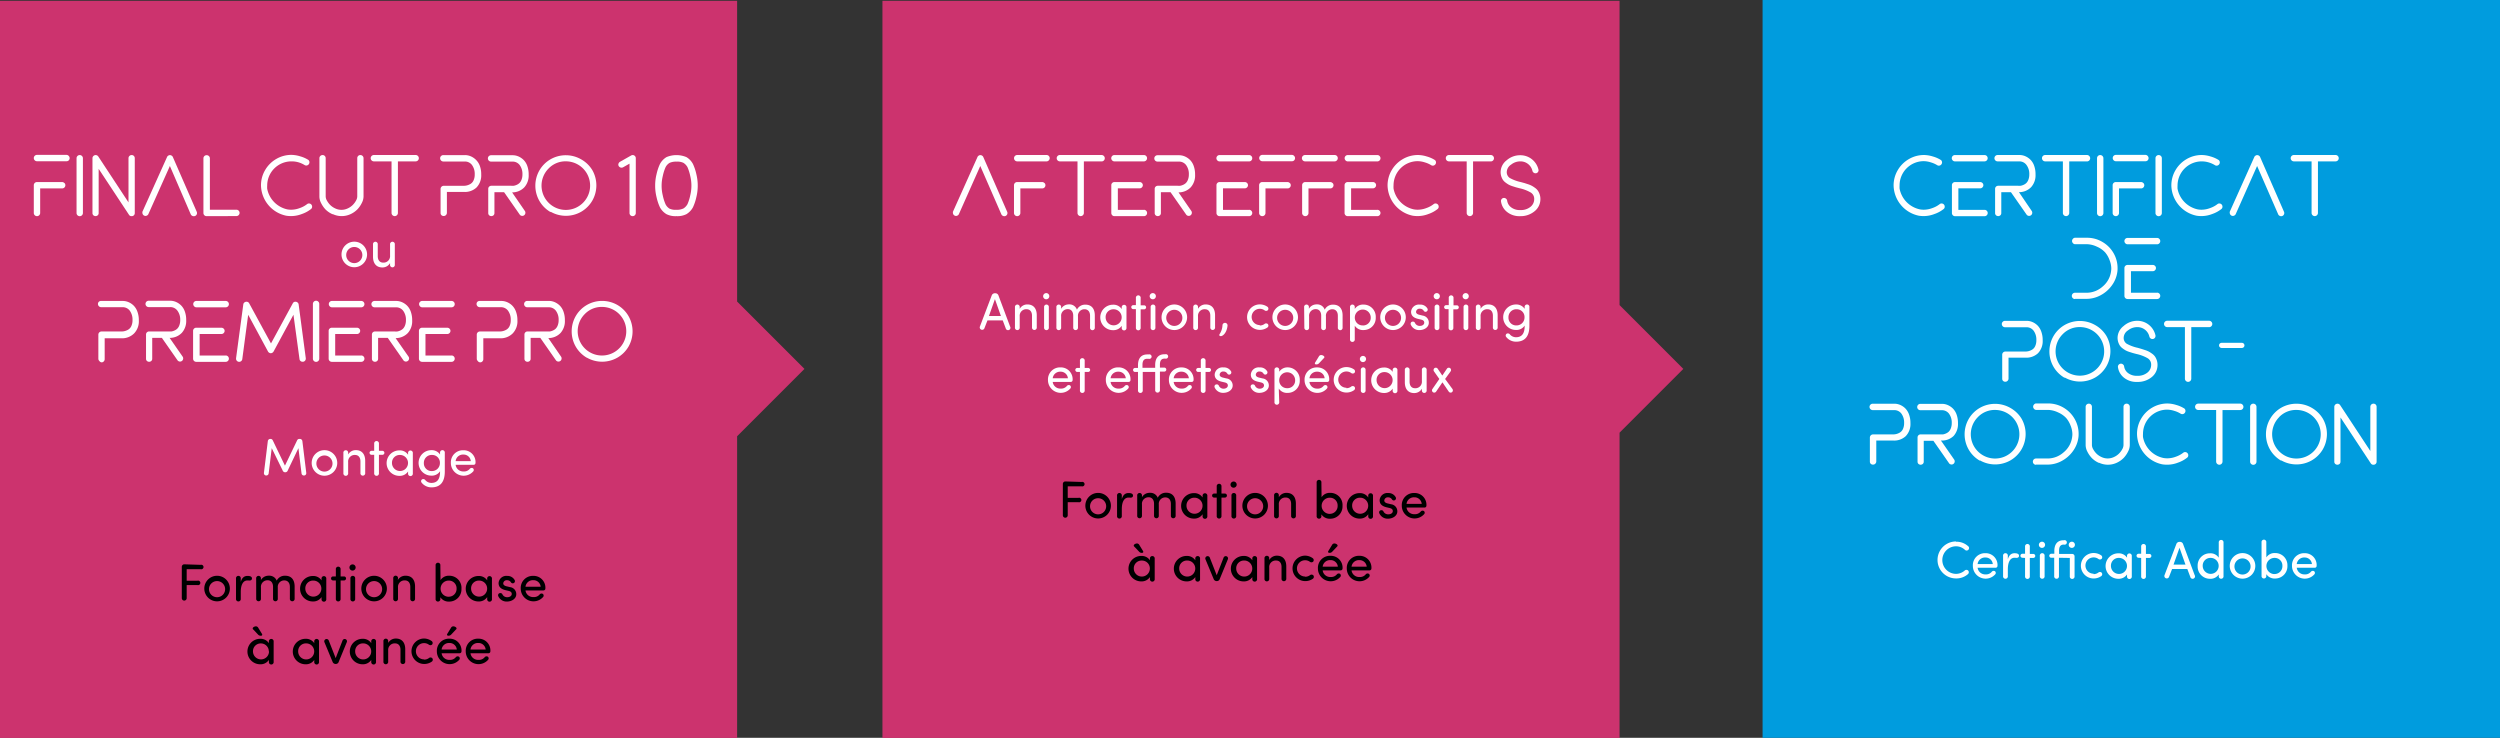 <svg xmlns="http://www.w3.org/2000/svg" width="573.18" height="169.16" viewBox="0 0 573.18 169.16"><rect x="0" y="0" width="573.18" height="169.16" fill="#333333" stroke="none"/><title>certif-filiere-postprod</title><g style="isolation:isolate"><g id="certification_pao" data-name="certification &gt; pao"><polygon points="169 69.14 169 0.19 0 0.19 0 169.19 169 169.19 169 100.02 184.44 84.58 169 69.14" style="fill:#cc336e"/><polygon points="385.94 84.58 371.32 69.95 371.32 0.19 202.32 0.19 202.32 169.19 371.32 169.19 371.32 99.2 385.94 84.58" style="fill:#cc336e"/><rect x="404.11" width="169.16" height="169.16" style="fill:#009cde;mix-blend-mode:multiply"/><path d="M15.77,35.76a.73.73,0,0,1,0,1,.71.71,0,0,1-.51.21H8.48a.73.73,0,1,1,0-1.46h6.78A.71.71,0,0,1,15.77,35.76Zm-1,6.19a.73.73,0,0,1-.52,1.25H9.21v5.63a.73.73,0,1,1-1.46,0V42.47a.72.72,0,0,1,.73-.73h5.79A.71.71,0,0,1,14.78,42Z" style="fill:#fff"/><path d="M17.76,49.35a.71.71,0,0,1-.21-.52V36.28a.73.73,0,1,1,1.46,0V48.83a.73.73,0,0,1-1.25.52Z" style="fill:#fff"/><path d="M29.57,49.24,22.62,38.71V48.85a.68.68,0,0,1-.21.51.76.76,0,0,1-1,0,.68.68,0,0,1-.21-.51V36.28a.73.73,0,0,1,1.33-.41l6.93,10.53V36.28a.72.72,0,0,1,.73-.73.68.68,0,0,1,.51.21.72.72,0,0,1,.2.52V48.85a.69.69,0,0,1-.71.71A.67.67,0,0,1,29.57,49.24Z" style="fill:#fff"/><path d="M44,49.44a.65.65,0,0,1-.27-.31L38.95,38.06,34,49.13a.72.72,0,0,1-.27.27.73.73,0,0,1-.37.11.72.72,0,0,1-.71-.71.64.64,0,0,1,0-.25L38.3,36a.64.64,0,0,1,.27-.31.67.67,0,0,1,.79,0,.64.64,0,0,1,.27.31l5.48,12.56a.75.75,0,0,1,.06.28.71.71,0,0,1-.21.52.69.69,0,0,1-.5.21A.72.72,0,0,1,44,49.44Z" style="fill:#fff"/><path d="M47.37,49.56a.72.72,0,0,1-.73-.73V36.31a.72.72,0,0,1,.73-.73.73.73,0,0,1,.53.21.69.69,0,0,1,.22.52V48.08h6.08a.73.73,0,1,1,0,1.46v0Z" style="fill:#fff"/><path d="M65.64,49.46a7.24,7.24,0,0,1-5.8-6.91A6.85,6.85,0,0,1,60.78,39a7,7,0,0,1,2.55-2.55,6.86,6.86,0,0,1,3.52-.94,7.11,7.11,0,0,1,2,.34,6.94,6.94,0,0,1,1.87.83.73.73,0,0,1,0,1.06.69.69,0,0,1-.5.21.75.75,0,0,1-.34-.08,5.73,5.73,0,0,0-1.5-.67A5.57,5.57,0,0,0,66.81,37a5.55,5.55,0,0,0-5.55,5.55,5.81,5.81,0,0,0,0,.73A6,6,0,0,0,65.85,48a4.78,4.78,0,0,0,1,.08,5.55,5.55,0,0,0,1.86-.37,5.8,5.8,0,0,0,1.67-.89.67.67,0,0,1,.45-.17.72.72,0,0,1,.73.73.66.66,0,0,1-.27.56,7.07,7.07,0,0,1-2.09,1.13,6.86,6.86,0,0,1-2.33.47A7.23,7.23,0,0,1,65.64,49.46Z" style="fill:#fff"/><path d="M76.23,49.11A5.19,5.19,0,0,1,74.61,48a6,6,0,0,1-1-1.46,3.31,3.31,0,0,1-.38-1.46V36.28a.72.72,0,0,1,.73-.73.68.68,0,0,1,.51.21.72.72,0,0,1,.2.52v8.78a2,2,0,0,0,.28.92,4.58,4.58,0,0,0,.74,1,4,4,0,0,0,1.16.8,3.3,3.3,0,0,0,1.44.33,3.36,3.36,0,0,0,1.44-.33,3.92,3.92,0,0,0,1.16-.8,4.52,4.52,0,0,0,.74-1,2,2,0,0,0,.28-.92V36.28a.72.72,0,0,1,.2-.52.68.68,0,0,1,.51-.21.72.72,0,0,1,.73.73v8.78a3.31,3.31,0,0,1-.39,1.46,5.89,5.89,0,0,1-1,1.46,5.29,5.29,0,0,1-1.62,1.13,4.8,4.8,0,0,1-4,0Z" style="fill:#fff"/><path d="M95.82,35.76A.73.73,0,0,1,95.3,37H91.23V48.82a.73.73,0,1,1-1.46,0V37H85.72a.73.73,0,1,1,0-1.46H95.3A.71.71,0,0,1,95.82,35.76Z" style="fill:#fff"/><path d="M101.23,49.35a.68.68,0,0,1-.22-.5V43.33a.72.72,0,0,1,.73-.73h4.54a3,3,0,0,0,1.55-.41,1.79,1.79,0,0,0,.73-.81,3.12,3.12,0,0,0,.28-1.39,3.45,3.45,0,0,0-.62-2.15,2,2,0,0,0-1.64-.81h-4.93a.74.74,0,0,1-.74-.74.69.69,0,0,1,.22-.52.73.73,0,0,1,.53-.21h4.93a3.37,3.37,0,0,1,1.33.27,3.8,3.8,0,0,1,1.18.79A3.76,3.76,0,0,1,110,38a5.58,5.58,0,0,1,.33,2,4,4,0,0,1-1.09,3A3.91,3.91,0,0,1,106.28,44h-3.82v4.79a.71.71,0,0,1-.21.51.67.67,0,0,1-.5.22A.71.71,0,0,1,101.23,49.35Z" style="fill:#fff"/><path d="M120.38,48.43a.75.75,0,0,1,.08.34.72.72,0,0,1-.73.73.74.74,0,0,1-.53-.24l-3.63-5.2h-2.21v4.79a.68.68,0,0,1-.21.51.76.76,0,0,1-1,0,.68.68,0,0,1-.21-.51V43.3a.68.68,0,0,1,.21-.51.72.72,0,0,1,.52-.2h4.54a4.11,4.11,0,0,0,.58,0,2.62,2.62,0,0,0,.67-.21,2.21,2.21,0,0,0,.65-.43,2.15,2.15,0,0,0,.47-.77,3.23,3.23,0,0,0,.2-1.18,3.42,3.42,0,0,0-.62-2.14,2,2,0,0,0-1.64-.81h-4.93a.73.73,0,1,1,0-1.46h4.93a3.37,3.37,0,0,1,1.33.27,3.91,3.91,0,0,1,1.18.79,3.65,3.65,0,0,1,.86,1.39,5.67,5.67,0,0,1,.32,2,4.06,4.06,0,0,1-1,2.91,3.84,3.84,0,0,1-2.8,1.16Z" style="fill:#fff"/><path d="M126.22,48.62a7,7,0,0,1-2.55-2.55,7.05,7.05,0,0,1,0-7,7,7,0,0,1,2.55-2.55,7.05,7.05,0,0,1,7,0A7,7,0,0,1,135.8,39a7.05,7.05,0,0,1,0,7,7,7,0,0,1-2.55,2.55,7.05,7.05,0,0,1-7,0Zm-.43-10a5.57,5.57,0,1,0,4-1.63A5.36,5.36,0,0,0,125.79,38.62Z" style="fill:#fff"/><path d="M144.54,49.35a.71.71,0,0,1-.21-.52V37.52l-1.5.85a.74.74,0,0,1-.34.07.71.71,0,0,1-.51-.21.68.68,0,0,1-.22-.5.7.7,0,0,1,.11-.35.72.72,0,0,1,.25-.27l2.58-1.46a.71.71,0,0,1,.36-.1.69.69,0,0,1,.5.21.71.71,0,0,1,.21.52V48.85a.72.72,0,0,1-.71.71A.71.71,0,0,1,144.54,49.35Z" style="fill:#fff"/><path d="M155,49.56a4.54,4.54,0,0,1-2.2-.46,4.1,4.1,0,0,1-1.5-1.58,11.14,11.14,0,0,1-.77-2.31,10.86,10.86,0,0,1-.32-2.41v-.46a10.86,10.86,0,0,1,.32-2.41,11.13,11.13,0,0,1,.77-2.31,4.05,4.05,0,0,1,1.51-1.6,5.9,5.9,0,0,1,4.56,0,4,4,0,0,1,1.51,1.59,11.12,11.12,0,0,1,.77,2.31,10.9,10.9,0,0,1,.32,2.42v.45a10.9,10.9,0,0,1-.32,2.42,11.14,11.14,0,0,1-.77,2.31,4.11,4.11,0,0,1-1.5,1.58,4.58,4.58,0,0,1-2.21.46Zm1.67-1.75a2.76,2.76,0,0,0,.95-1,10.27,10.27,0,0,0,.63-2,9.48,9.48,0,0,0,.27-2.06v-.36a9.48,9.48,0,0,0-.27-2.06,10.28,10.28,0,0,0-.63-2,2.71,2.71,0,0,0-.94-1,3.25,3.25,0,0,0-1.58-.27,3.54,3.54,0,0,0-1.6.29,2.5,2.5,0,0,0-.91,1,10.35,10.35,0,0,0-.63,2,9.48,9.48,0,0,0-.27,2.06v.36a9.48,9.48,0,0,0,.27,2.06,10.34,10.34,0,0,0,.63,2,2.55,2.55,0,0,0,.9,1,3.24,3.24,0,0,0,1.59.27A3.39,3.39,0,0,0,156.65,47.81Z" style="fill:#fff"/><path d="M78.3,58.34a2.93,2.93,0,0,1,5.86,0,2.93,2.93,0,1,1-5.86,0Zm4.77,0a1.85,1.85,0,0,0-3.69,0,1.85,1.85,0,1,0,3.69,0Z" style="fill:#fff"/><path d="M89.43,60.32a2,2,0,0,1-1.75,1c-1.39,0-2.16-.91-2.16-2.48V56.05a.55.55,0,1,1,1.09,0v2.67c0,.94.47,1.49,1.24,1.49a1.49,1.49,0,0,0,1.58-1.63V56.05a.55.55,0,1,1,1.09,0v4.62a.55.55,0,1,1-1.09,0Z" style="fill:#fff"/><path d="M22.77,82.75a.68.68,0,0,1-.22-.5V76.73a.72.72,0,0,1,.73-.73h4.54a3,3,0,0,0,1.55-.41,1.79,1.79,0,0,0,.73-.81,3.12,3.12,0,0,0,.28-1.39,3.45,3.45,0,0,0-.62-2.15,2,2,0,0,0-1.64-.81H23.2a.74.74,0,0,1-.74-.74.69.69,0,0,1,.22-.52A.73.73,0,0,1,23.2,69h4.93a3.37,3.37,0,0,1,1.33.27,3.8,3.8,0,0,1,1.18.79,3.76,3.76,0,0,1,.86,1.39,5.58,5.58,0,0,1,.33,2,4,4,0,0,1-1.09,3,3.91,3.91,0,0,1-2.91,1.11H24v4.79a.71.71,0,0,1-.21.51.67.67,0,0,1-.5.22A.71.71,0,0,1,22.77,82.75Z" style="fill:#fff"/><path d="M41.92,81.83a.75.75,0,0,1,.08.34.72.72,0,0,1-.73.73.74.74,0,0,1-.53-.24l-3.63-5.2H34.9v4.79a.68.68,0,0,1-.21.51.76.76,0,0,1-1,0,.68.68,0,0,1-.21-.51V76.7a.68.68,0,0,1,.21-.51.72.72,0,0,1,.52-.2h4.54a4.11,4.11,0,0,0,.58,0,2.62,2.62,0,0,0,.67-.21,2.21,2.21,0,0,0,.65-.43,2.15,2.15,0,0,0,.47-.77,3.23,3.23,0,0,0,.2-1.18,3.42,3.42,0,0,0-.62-2.14A2,2,0,0,0,39,70.41H34.09a.73.73,0,1,1,0-1.46H39a3.37,3.37,0,0,1,1.33.27,3.91,3.91,0,0,1,1.18.79,3.65,3.65,0,0,1,.86,1.39,5.67,5.67,0,0,1,.32,2,4.06,4.06,0,0,1-1,2.91,3.84,3.84,0,0,1-2.8,1.16Z" style="fill:#fff"/><path d="M44.48,70.19A.72.72,0,0,1,45,69h6.75a.71.71,0,0,1,.51.21.73.73,0,0,1-.51,1.25H45A.69.69,0,0,1,44.48,70.19Zm7.27,11.31a.73.73,0,0,1,.51,1.25.71.71,0,0,1-.51.21H45a.72.72,0,0,1-.73-.73V75.85a.69.69,0,0,1,.21-.5.7.7,0,0,1,.52-.21h5.77a.71.71,0,0,1,.51.21.68.68,0,0,1,.22.5.7.7,0,0,1-.22.52.71.71,0,0,1-.51.21h-5v4.94h6Z" style="fill:#fff"/><path d="M68.9,82.77a.67.67,0,0,1-.23-.43L67.28,72.16,62.72,80.6a.72.72,0,0,1-.27.27.65.65,0,0,1-.73,0,.72.72,0,0,1-.27-.27l-4.55-8.43L55.55,82.33a.67.67,0,0,1-.24.45.71.71,0,0,1-.48.18.72.72,0,0,1-.71-.71v-.1L55.78,69.8a.64.64,0,0,1,.24-.44.72.72,0,0,1,.48-.18.67.67,0,0,1,.63.36l5,9.2,5-9.2a.65.65,0,0,1,.62-.36.71.71,0,0,1,.48.18.66.66,0,0,1,.24.43l1.64,12.35v.1a.71.71,0,0,1-.63.7h-.08A.73.73,0,0,1,68.9,82.77Z" style="fill:#fff"/><path d="M71.95,82.75a.71.71,0,0,1-.21-.52V69.68a.73.73,0,1,1,1.46,0V82.23a.73.73,0,0,1-1.25.52Z" style="fill:#fff"/><path d="M75.56,70.19A.72.72,0,0,1,76.08,69h6.75a.71.71,0,0,1,.51.21.73.73,0,0,1-.51,1.25H76.08A.69.69,0,0,1,75.56,70.19Zm7.27,11.31a.73.73,0,0,1,.51,1.25.71.71,0,0,1-.51.21H76.08a.72.72,0,0,1-.73-.73V75.85a.69.69,0,0,1,.21-.5.7.7,0,0,1,.52-.21h5.77a.71.71,0,0,1,.51.21.68.68,0,0,1,.22.5.7.7,0,0,1-.22.52.71.71,0,0,1-.51.21h-5v4.94h6Z" style="fill:#fff"/><path d="M93.71,81.83a.75.75,0,0,1,.08.34.72.72,0,0,1-.73.73.74.74,0,0,1-.53-.24l-3.63-5.2H86.69v4.79a.68.68,0,0,1-.21.51.76.76,0,0,1-1,0,.68.68,0,0,1-.21-.51V76.7a.68.68,0,0,1,.21-.51A.72.72,0,0,1,86,76H90.5a4.11,4.11,0,0,0,.58,0,2.62,2.62,0,0,0,.67-.21,2.21,2.21,0,0,0,.65-.43,2.15,2.15,0,0,0,.47-.77,3.23,3.23,0,0,0,.2-1.18,3.42,3.42,0,0,0-.62-2.14,2,2,0,0,0-1.64-.81H85.88a.73.73,0,1,1,0-1.46h4.93a3.37,3.37,0,0,1,1.33.27,3.91,3.91,0,0,1,1.18.79,3.65,3.65,0,0,1,.86,1.39,5.67,5.67,0,0,1,.32,2,4.06,4.06,0,0,1-1,2.91,3.84,3.84,0,0,1-2.8,1.16Z" style="fill:#fff"/><path d="M96.26,70.19A.72.72,0,0,1,96.78,69h6.75a.71.71,0,0,1,.51.21.73.73,0,0,1-.51,1.25H96.78A.69.69,0,0,1,96.26,70.19Zm7.27,11.31a.73.73,0,0,1,.51,1.25.71.71,0,0,1-.51.21H96.78a.72.72,0,0,1-.73-.73V75.85a.69.69,0,0,1,.21-.5.7.7,0,0,1,.52-.21h5.77a.71.71,0,0,1,.51.21.68.68,0,0,1,.22.5.7.7,0,0,1-.22.52.71.71,0,0,1-.51.21h-5v4.94h6Z" style="fill:#fff"/><path d="M109.53,82.75a.68.68,0,0,1-.22-.5V76.73A.72.72,0,0,1,110,76h4.54a3,3,0,0,0,1.55-.41,1.79,1.79,0,0,0,.73-.81,3.12,3.12,0,0,0,.28-1.39,3.45,3.45,0,0,0-.62-2.15,2,2,0,0,0-1.64-.81H110a.74.74,0,0,1-.74-.74.69.69,0,0,1,.22-.52A.73.73,0,0,1,110,69h4.93a3.37,3.37,0,0,1,1.33.27,3.8,3.8,0,0,1,1.18.79,3.76,3.76,0,0,1,.86,1.39,5.58,5.58,0,0,1,.33,2,4,4,0,0,1-1.09,3,3.91,3.91,0,0,1-2.91,1.11h-3.82v4.79a.71.71,0,0,1-.21.51.67.67,0,0,1-.5.22A.71.71,0,0,1,109.53,82.75Z" style="fill:#fff"/><path d="M128.68,81.83a.75.75,0,0,1,.08.34.72.72,0,0,1-.73.73.74.74,0,0,1-.53-.24l-3.63-5.2h-2.21v4.79a.68.68,0,0,1-.21.51.76.76,0,0,1-1,0,.68.68,0,0,1-.21-.51V76.7a.68.68,0,0,1,.21-.51.72.72,0,0,1,.52-.2h4.54a4.11,4.11,0,0,0,.58,0,2.62,2.62,0,0,0,.67-.21,2.21,2.21,0,0,0,.65-.43,2.15,2.15,0,0,0,.47-.77,3.23,3.23,0,0,0,.2-1.18,3.42,3.42,0,0,0-.62-2.14,2,2,0,0,0-1.64-.81h-4.93a.73.73,0,1,1,0-1.46h4.93a3.37,3.37,0,0,1,1.33.27,3.91,3.91,0,0,1,1.18.79,3.65,3.65,0,0,1,.86,1.39,5.67,5.67,0,0,1,.32,2,4.06,4.06,0,0,1-1,2.91,3.84,3.84,0,0,1-2.8,1.16Z" style="fill:#fff"/><path d="M134.51,82A7,7,0,0,1,132,79.47a7.05,7.05,0,0,1,0-7,7,7,0,0,1,2.55-2.55,7.05,7.05,0,0,1,7,0,7,7,0,0,1,2.55,2.55,7.05,7.05,0,0,1,0,7A7,7,0,0,1,141.55,82a7.05,7.05,0,0,1-7,0Zm-.43-10a5.57,5.57,0,1,0,4-1.63A5.36,5.36,0,0,0,134.08,72Z" style="fill:#fff"/><path d="M66,107.81a.63.63,0,0,1-1.22,0l-2.48-5.06-.7,5.77a.55.55,0,0,1-.55.5.52.52,0,0,1-.54-.52v-.07l.89-7.26a.58.58,0,0,1,.54-.54H62a.56.56,0,0,1,.52.29l2.81,5.84,2.81-5.84a.56.56,0,0,1,.53-.29h.12a.58.58,0,0,1,.54.54l.89,7.26v.07a.52.52,0,0,1-.54.52.54.54,0,0,1-.55-.5l-.71-5.77Z" style="fill:#fff"/><path d="M71.46,106.14a2.93,2.93,0,0,1,5.86,0,2.93,2.93,0,1,1-5.86,0Zm4.77,0a1.85,1.85,0,0,0-3.69,0,1.85,1.85,0,1,0,3.69,0Z" style="fill:#fff"/><path d="M79.82,104.2a2,2,0,0,1,1.75-1c1.39,0,2.16.91,2.16,2.48v2.75a.55.55,0,1,1-1.09,0V105.8c0-.94-.47-1.49-1.24-1.49a1.49,1.49,0,0,0-1.58,1.63v2.53a.55.55,0,1,1-1.09,0v-4.62a.55.55,0,1,1,1.09,0Z" style="fill:#fff"/><path d="M85.19,104.28a.46.46,0,1,1,0-.92h.6v-1.62a.55.55,0,1,1,1.09,0v1.62h.79a.46.46,0,1,1,0,.92h-.79v4.19a.55.55,0,1,1-1.09,0v-4.19Z" style="fill:#fff"/><path d="M93.56,108.1a2.28,2.28,0,0,1-2,1,2.92,2.92,0,0,1,0-5.84,2.26,2.26,0,0,1,2,1v-.35a.55.55,0,1,1,1.09,0v4.62a.55.55,0,1,1-1.09,0Zm-1.87-3.79a1.77,1.77,0,0,0-1.82,1.83,1.84,1.84,0,1,0,1.82-1.83Z" style="fill:#fff"/><path d="M98.89,110.72c1.21,0,2-.68,2-2.54a.47.47,0,0,0,0-.13,2.23,2.23,0,0,1-2,1,2.92,2.92,0,0,1,0-5.84,2.27,2.27,0,0,1,2,1v-.38a.55.55,0,1,1,1.09,0v4.26c0,2.64-1.22,3.65-3.07,3.65a2.85,2.85,0,0,1-2.29-1.14.51.51,0,0,1,.18-.71.6.6,0,0,1,.74.22A1.86,1.86,0,0,0,98.89,110.72Zm.11-6.42a1.8,1.8,0,0,0-1.82,1.86A1.76,1.76,0,0,0,99,108a1.82,1.82,0,0,0,1.86-1.85A1.77,1.77,0,0,0,99,104.31Z" style="fill:#fff"/><path d="M108.59,106.57h-4.13a1.74,1.74,0,0,0,1.81,1.52,1.68,1.68,0,0,0,1.43-.59.56.56,0,0,1,.73-.14.49.49,0,0,1,.1.68,2.93,2.93,0,0,1-5.16-1.91,2.77,2.77,0,0,1,2.87-2.9,2.71,2.71,0,0,1,2.78,2.9A.43.43,0,0,1,108.59,106.57Zm-.65-.85a1.65,1.65,0,0,0-1.7-1.5,1.7,1.7,0,0,0-1.78,1.5Z" style="fill:#fff"/><path d="M46,129.5a.52.52,0,1,1,0,1H42.8v2.64h2.47a.52.52,0,1,1,0,1H42.8v3a.56.56,0,1,1-1.12,0v-7.18a.58.58,0,0,1,.56-.58Z"/><path d="M46.84,134.94a2.93,2.93,0,0,1,5.86,0,2.93,2.93,0,1,1-5.86,0Zm4.77,0a1.85,1.85,0,0,0-3.69,0,1.85,1.85,0,1,0,3.69,0Z"/><path d="M56.74,133.08c-1.08,0-1.54,1.15-1.54,2.64v1.55a.55.55,0,1,1-1.09,0v-4.62a.55.55,0,1,1,1.09,0v.77c.29-1,.83-1.38,1.56-1.38.41,0,1.08.08,1,.67-.06.35-.37.42-.75.38Z"/><path d="M58.73,132.65a.55.55,0,1,1,1.09,0V133a2,2,0,0,1,1.55-1,2.55,2.55,0,0,1,.61,0,1.81,1.81,0,0,1,1.46,1.12A2.07,2.07,0,0,1,65.39,132c1.4,0,2.16.91,2.16,2.48v2.75a.55.55,0,1,1-1.09,0v-2.67c0-.92-.48-1.49-1.28-1.49a1.48,1.48,0,0,0-1.49,1.63v2.53a.55.55,0,1,1-1.09,0v-2.69c0-.92-.48-1.5-1.21-1.5a1.5,1.5,0,0,0-1.56,1.66v2.53a.55.55,0,1,1-1.09,0Z"/><path d="M73.72,136.9a2.28,2.28,0,0,1-2,1,2.92,2.92,0,0,1,0-5.84,2.26,2.26,0,0,1,2,1v-.35a.55.55,0,1,1,1.09,0v4.62a.55.55,0,1,1-1.09,0Zm-1.87-3.79A1.77,1.77,0,0,0,70,134.94a1.84,1.84,0,1,0,1.82-1.83Z"/><path d="M76.36,133.08a.46.46,0,1,1,0-.92H77v-1.62a.55.55,0,1,1,1.09,0v1.62h.79a.46.46,0,1,1,0,.92h-.79v4.19a.55.55,0,1,1-1.09,0v-4.19Z"/><path d="M80.88,129.4a.71.71,0,1,1-.76.71A.72.72,0,0,1,80.88,129.4Zm.55,3.25a.55.55,0,1,0-1.09,0v4.62a.55.55,0,1,0,1.09,0Z"/><path d="M82.84,134.94a2.93,2.93,0,0,1,5.86,0,2.93,2.93,0,1,1-5.86,0Zm4.77,0a1.85,1.85,0,0,0-3.69,0,1.85,1.85,0,1,0,3.69,0Z"/><path d="M91.2,133A2,2,0,0,1,93,132c1.39,0,2.16.91,2.16,2.48v2.75a.55.55,0,1,1-1.09,0v-2.67c0-.94-.47-1.49-1.24-1.49a1.49,1.49,0,0,0-1.58,1.63v2.53a.55.55,0,1,1-1.09,0v-4.62a.55.55,0,1,1,1.09,0Z"/><path d="M101,133a2.23,2.23,0,0,1,2-1A2.78,2.78,0,0,1,105.8,135a2.81,2.81,0,0,1-2.84,2.93,2.27,2.27,0,0,1-2-1v.37a.55.55,0,1,1-1.09,0v-7.66a.55.55,0,1,1,1.09,0Zm1.87,3.81a1.79,1.79,0,0,0,1.81-1.87,1.76,1.76,0,0,0-1.81-1.83,1.85,1.85,0,1,0,0,3.71Z"/><path d="M111.7,136.9a2.28,2.28,0,0,1-2,1,2.92,2.92,0,0,1,0-5.84,2.26,2.26,0,0,1,2,1v-.35a.55.55,0,1,1,1.09,0v4.62a.55.55,0,1,1-1.09,0Zm-1.87-3.79a1.77,1.77,0,0,0-1.82,1.83,1.84,1.84,0,1,0,1.82-1.83Z"/><path d="M116.33,136.92c.56,0,1-.3,1-.74s-.32-.61-.74-.71l-.77-.18c-.95-.25-1.51-.72-1.51-1.61a1.78,1.78,0,0,1,2-1.64A1.86,1.86,0,0,1,118,133a.5.5,0,0,1-.46.74.5.5,0,0,1-.4-.24,1,1,0,0,0-.89-.47.78.78,0,0,0-.87.73c0,.36.35.56.71.65l.83.2a1.62,1.62,0,0,1,1.45,1.63c0,1-1,1.68-2.17,1.68a2.06,2.06,0,0,1-2-1.34.88.88,0,0,1,0-.17.48.48,0,0,1,.53-.43.48.48,0,0,1,.47.31A1.18,1.18,0,0,0,116.33,136.92Z"/><path d="M124.61,135.37h-4.13a1.74,1.74,0,0,0,1.81,1.52,1.68,1.68,0,0,0,1.43-.59.56.56,0,0,1,.73-.14.49.49,0,0,1,.1.68,2.93,2.93,0,0,1-5.16-1.91,2.77,2.77,0,0,1,2.87-2.9,2.71,2.71,0,0,1,2.78,2.9A.43.43,0,0,1,124.61,135.37Zm-.65-.85a1.65,1.65,0,0,0-1.7-1.5,1.7,1.7,0,0,0-1.78,1.5Z"/><path d="M61.65,151.3a2.28,2.28,0,0,1-2,1,2.92,2.92,0,0,1,0-5.84,2.26,2.26,0,0,1,2,1v-.35a.55.55,0,1,1,1.09,0v4.62a.55.55,0,1,1-1.09,0Zm-1.79-5.55c.16,0,.26-.08.26-.22a.36.36,0,0,0-.07-.22l-.84-1.37a.61.61,0,0,0-.52-.34c-.34,0-.75.24-.75.46s.08.2.2.34l1,1.06A.8.8,0,0,0,59.87,145.75Zm1.77,3.6a1.81,1.81,0,0,0-1.86-1.83A1.77,1.77,0,0,0,58,149.34a1.84,1.84,0,1,0,3.68,0Z"/><path d="M72.05,151.3a2.28,2.28,0,0,1-2,1,2.92,2.92,0,0,1,0-5.84,2.26,2.26,0,0,1,2,1v-.35a.55.55,0,1,1,1.09,0v4.62a.55.55,0,1,1-1.09,0Zm-1.87-3.79a1.77,1.77,0,0,0-1.82,1.83,1.84,1.84,0,1,0,1.82-1.83Z"/><path d="M77.67,151.71a.71.71,0,0,1-.67.52h-.06a.75.75,0,0,1-.7-.52l-1.87-4.5a.53.53,0,0,1,.35-.68.54.54,0,0,1,.67.36l1.57,4,1.56-4a.54.54,0,0,1,.67-.36.52.52,0,0,1,.33.68Z"/><path d="M85.12,151.3a2.28,2.28,0,0,1-2,1,2.92,2.92,0,0,1,0-5.84,2.26,2.26,0,0,1,2,1v-.35a.55.55,0,1,1,1.09,0v4.62a.55.55,0,1,1-1.09,0Zm-1.87-3.79a1.77,1.77,0,0,0-1.82,1.83,1.84,1.84,0,1,0,1.82-1.83Z"/><path d="M89,147.4a2,2,0,0,1,1.75-1c1.39,0,2.16.91,2.16,2.48v2.75a.55.55,0,1,1-1.09,0V149c0-.94-.47-1.49-1.24-1.49A1.49,1.49,0,0,0,89,149.14v2.53a.55.55,0,1,1-1.09,0v-4.62a.55.55,0,1,1,1.09,0Z"/><path d="M97.25,151.23a1.82,1.82,0,0,0,1.07-.34.57.57,0,0,1,.77,0,.54.54,0,0,1-.06.78,3,3,0,0,1-1.77.56,2.92,2.92,0,1,1,0-5.84A3.09,3.09,0,0,1,99,147a.54.54,0,0,1,.06.78.59.59,0,0,1-.77,0,1.82,1.82,0,0,0-1.07-.33,1.86,1.86,0,1,0,0,3.73Z"/><path d="M105.38,149.77h-4.13a1.74,1.74,0,0,0,1.81,1.52,1.68,1.68,0,0,0,1.43-.59.56.56,0,0,1,.73-.14.49.49,0,0,1,.1.68,2.93,2.93,0,0,1-5.16-1.91,2.77,2.77,0,0,1,2.87-2.9,2.71,2.71,0,0,1,2.78,2.9A.43.43,0,0,1,105.38,149.77Zm-.65-.85a1.65,1.65,0,0,0-1.7-1.5,1.7,1.7,0,0,0-1.78,1.5Zm-2.24-3.39a.36.36,0,0,1,.07-.22l.84-1.37a.61.61,0,0,1,.52-.34c.34,0,.75.24.75.46s-.08.2-.2.34l-1,1.06a.8.8,0,0,1-.67.29C102.6,145.75,102.49,145.66,102.49,145.53Z"/><path d="M112,149.77h-4.13a1.74,1.74,0,0,0,1.81,1.52,1.68,1.68,0,0,0,1.43-.59.56.56,0,0,1,.73-.14.49.49,0,0,1,.1.68,2.93,2.93,0,0,1-5.16-1.91,2.77,2.77,0,0,1,2.87-2.9,2.71,2.71,0,0,1,2.78,2.9A.43.43,0,0,1,112,149.77Zm-.65-.85a1.65,1.65,0,0,0-1.7-1.5,1.7,1.7,0,0,0-1.78,1.5Z"/><path d="M229.85,49.44a.65.65,0,0,1-.27-.31l-4.83-11.07-4.92,11.07a.72.72,0,0,1-.27.27.73.73,0,0,1-.37.11.72.72,0,0,1-.71-.71.64.64,0,0,1,0-.25L224.11,36a.64.64,0,0,1,.27-.31.67.67,0,0,1,.79,0,.64.64,0,0,1,.27.31l5.48,12.56a.75.75,0,0,1,.06.28.71.71,0,0,1-.21.52.69.69,0,0,1-.5.21A.72.72,0,0,1,229.85,49.44Z" style="fill:#fff"/><path d="M240.47,35.76a.73.73,0,0,1,0,1A.71.71,0,0,1,240,37h-6.78a.73.73,0,1,1,0-1.46H240A.71.71,0,0,1,240.47,35.76Zm-1,6.19A.73.73,0,0,1,239,43.2h-5.06v5.63a.73.73,0,1,1-1.46,0V42.47a.72.72,0,0,1,.73-.73H239A.71.71,0,0,1,239.48,42Z" style="fill:#fff"/><path d="M253.08,35.76a.73.73,0,0,1-.52,1.25H248.5V48.82a.73.73,0,1,1-1.46,0V37H243a.73.73,0,1,1,0-1.46h9.58A.71.71,0,0,1,253.08,35.76Z" style="fill:#fff"/><path d="M255,36.79a.72.72,0,0,1,.52-1.24h6.75a.71.71,0,0,1,.51.21A.73.73,0,0,1,262.3,37h-6.75A.69.69,0,0,1,255,36.79Zm7.27,11.31a.73.73,0,0,1,.51,1.25.71.71,0,0,1-.51.21h-6.75a.72.72,0,0,1-.73-.73V42.45a.69.69,0,0,1,.21-.5.7.7,0,0,1,.52-.21h5.77a.71.71,0,0,1,.51.21.68.68,0,0,1,.22.5.7.7,0,0,1-.22.52.71.71,0,0,1-.51.21h-5v4.94h6Z" style="fill:#fff"/><path d="M273.18,48.43a.75.75,0,0,1,.08.34.72.72,0,0,1-.73.73.74.74,0,0,1-.53-.24l-3.63-5.2h-2.21v4.79a.68.68,0,0,1-.21.51.76.76,0,0,1-1,0,.68.68,0,0,1-.21-.51V43.3a.68.68,0,0,1,.21-.51.72.72,0,0,1,.52-.2H270a4.11,4.11,0,0,0,.58,0,2.62,2.62,0,0,0,.67-.21,2.21,2.21,0,0,0,.65-.43,2.15,2.15,0,0,0,.47-.77,3.23,3.23,0,0,0,.2-1.18,3.42,3.42,0,0,0-.62-2.14,2,2,0,0,0-1.64-.81h-4.93a.73.73,0,1,1,0-1.46h4.93a3.37,3.37,0,0,1,1.33.27,3.91,3.91,0,0,1,1.18.79,3.65,3.65,0,0,1,.86,1.39,5.67,5.67,0,0,1,.32,2,4.06,4.06,0,0,1-1,2.91,3.84,3.84,0,0,1-2.8,1.16Z" style="fill:#fff"/><path d="M279.11,36.79a.72.72,0,0,1,.52-1.24h6.75a.71.71,0,0,1,.51.21.73.73,0,0,1-.51,1.25h-6.75A.69.69,0,0,1,279.11,36.79Zm7.27,11.31a.73.73,0,0,1,.51,1.25.71.71,0,0,1-.51.21h-6.75a.72.72,0,0,1-.73-.73V42.45a.69.69,0,0,1,.21-.5.7.7,0,0,1,.52-.21h5.77a.71.71,0,0,1,.51.21.68.68,0,0,1,.22.5.7.7,0,0,1-.22.52.71.71,0,0,1-.51.21h-5v4.94h6Z" style="fill:#fff"/><path d="M296.72,35.76a.73.73,0,0,1,0,1,.71.71,0,0,1-.51.21h-6.78a.73.73,0,1,1,0-1.46h6.78A.71.71,0,0,1,296.72,35.76Zm-1,6.19a.73.73,0,0,1-.52,1.25h-5.06v5.63a.73.73,0,1,1-1.46,0V42.47a.72.72,0,0,1,.73-.73h5.79A.71.71,0,0,1,295.73,42Z" style="fill:#fff"/><path d="M306.52,35.76a.73.73,0,0,1,0,1A.71.71,0,0,1,306,37h-6.78a.73.73,0,1,1,0-1.46H306A.71.71,0,0,1,306.52,35.76Zm-1,6.19A.73.73,0,0,1,305,43.2H300v5.63a.73.73,0,1,1-1.46,0V42.47a.72.72,0,0,1,.73-.73H305A.71.71,0,0,1,305.53,42Z" style="fill:#fff"/><path d="M308.51,36.79a.72.72,0,0,1,.52-1.24h6.75a.71.71,0,0,1,.51.21.73.73,0,0,1-.51,1.25H309A.69.69,0,0,1,308.51,36.79Zm7.27,11.31a.73.73,0,0,1,.51,1.25.71.71,0,0,1-.51.21H309a.72.72,0,0,1-.73-.73V42.45a.69.69,0,0,1,.21-.5.7.7,0,0,1,.52-.21h5.77a.71.71,0,0,1,.51.21.68.68,0,0,1,.22.5.7.7,0,0,1-.22.52.71.71,0,0,1-.51.21h-5v4.94h6Z" style="fill:#fff"/><path d="M323.93,49.46a7.24,7.24,0,0,1-5.8-6.91,6.85,6.85,0,0,1,.94-3.52,7,7,0,0,1,2.55-2.55,6.86,6.86,0,0,1,3.52-.94,7.11,7.11,0,0,1,2,.34,6.94,6.94,0,0,1,1.87.83.73.73,0,0,1,0,1.06.69.69,0,0,1-.5.21.75.75,0,0,1-.34-.08,5.73,5.73,0,0,0-1.5-.67,5.57,5.57,0,0,0-1.62-.28,5.55,5.55,0,0,0-5.55,5.55,5.81,5.81,0,0,0,0,.73A6,6,0,0,0,324.14,48a4.78,4.78,0,0,0,1,.08,5.55,5.55,0,0,0,1.86-.37,5.8,5.8,0,0,0,1.67-.89.67.67,0,0,1,.45-.17.72.72,0,0,1,.73.73.66.66,0,0,1-.27.56,7.06,7.06,0,0,1-2.09,1.13,6.86,6.86,0,0,1-2.33.47A7.23,7.23,0,0,1,323.93,49.46Z" style="fill:#fff"/><path d="M342.31,35.76a.73.73,0,0,1-.52,1.25h-4.06V48.82a.73.73,0,1,1-1.46,0V37h-4.06a.73.73,0,1,1,0-1.46h9.58A.71.71,0,0,1,342.31,35.76Z" style="fill:#fff"/><path d="M345.44,48.53a3.72,3.72,0,0,1-1.31-2.42v0a.72.72,0,0,1,.2-.52.68.68,0,0,1,.51-.21.71.71,0,0,1,.46.18.69.69,0,0,1,.25.43,2.28,2.28,0,0,0,.88,1.52,3.21,3.21,0,0,0,2.12.65,3.47,3.47,0,0,0,2.35-.74,2.25,2.25,0,0,0,.85-1.75,1.7,1.7,0,0,0-.76-1.51,8.92,8.92,0,0,0-2.61-1l-.83-.22-.82-.26a5.26,5.26,0,0,1-.84-.35,6.51,6.51,0,0,1-.7-.47,2.59,2.59,0,0,1-.62-.63,3.34,3.34,0,0,1-.37-.8,3.28,3.28,0,0,1-.15-1,3.45,3.45,0,0,1,1.37-2.67,4.67,4.67,0,0,1,3.13-1.17h.14a4.26,4.26,0,0,1,4.06,3.4V39a.71.71,0,0,1-.2.52.68.68,0,0,1-.51.21.69.69,0,0,1-.46-.18.72.72,0,0,1-.25-.43A2.81,2.81,0,0,0,348.71,37h-.15a3.34,3.34,0,0,0-2.1.74,2.1,2.1,0,0,0-1,1.65,1.58,1.58,0,0,0,.7,1.42,9.28,9.28,0,0,0,2.54.94l.81.22.83.27a5.51,5.51,0,0,1,.87.36,7,7,0,0,1,.74.48,2.69,2.69,0,0,1,.65.65,3.54,3.54,0,0,1,.4.83,3.26,3.26,0,0,1,.17,1.06,3.53,3.53,0,0,1-1.33,2.81,5,5,0,0,1-3.32,1.13A4.51,4.51,0,0,1,345.44,48.53Z" style="fill:#fff"/><path d="M231.58,74.85a.55.55,0,1,1-1,.41l-.68-1.8h-3.5l-.7,1.8a.55.55,0,0,1-.72.32.55.55,0,0,1-.31-.73l2.69-7.08a.78.78,0,0,1,.77-.54h.06a.76.76,0,0,1,.74.54Zm-2.1-2.4-1.37-3.87-1.37,3.87Z" style="fill:#fff"/><path d="M233.79,70.8a2,2,0,0,1,1.75-1c1.39,0,2.16.91,2.16,2.48v2.75a.55.55,0,1,1-1.09,0V72.39c0-.94-.47-1.49-1.24-1.49a1.49,1.49,0,0,0-1.58,1.63v2.53a.55.55,0,1,1-1.09,0V70.45a.55.55,0,1,1,1.09,0Z" style="fill:#fff"/><path d="M239.92,67.2a.71.71,0,1,1-.76.71A.72.72,0,0,1,239.92,67.2Zm.55,3.25a.55.55,0,1,0-1.09,0v4.62a.55.55,0,1,0,1.09,0Z" style="fill:#fff"/><path d="M242.2,70.45a.55.55,0,1,1,1.09,0v.35a2,2,0,0,1,1.55-1,2.55,2.55,0,0,1,.61,0A1.81,1.81,0,0,1,246.91,71a2.06,2.06,0,0,1,1.94-1.15c1.4,0,2.16.91,2.16,2.48v2.75a.55.55,0,1,1-1.09,0V72.39c0-.92-.48-1.49-1.28-1.49a1.48,1.48,0,0,0-1.49,1.63v2.53a.55.55,0,1,1-1.09,0V72.38c0-.92-.48-1.5-1.21-1.5a1.5,1.5,0,0,0-1.56,1.66v2.53a.55.55,0,1,1-1.09,0Z" style="fill:#fff"/><path d="M257.18,74.7a2.28,2.28,0,0,1-2,1,2.92,2.92,0,0,1,0-5.84,2.26,2.26,0,0,1,2,1v-.35a.55.55,0,1,1,1.09,0v4.62a.55.55,0,1,1-1.09,0Zm-1.87-3.79a1.77,1.77,0,0,0-1.82,1.83,1.84,1.84,0,1,0,1.82-1.83Z" style="fill:#fff"/><path d="M259.83,70.88a.46.46,0,1,1,0-.92h.6V68.34a.55.55,0,1,1,1.09,0V70h.79a.46.46,0,1,1,0,.92h-.79v4.19a.55.55,0,1,1-1.09,0V70.88Z" style="fill:#fff"/><path d="M264.35,67.2a.71.71,0,1,1-.76.71A.72.72,0,0,1,264.35,67.2Zm.55,3.25a.55.55,0,1,0-1.09,0v4.62a.55.55,0,1,0,1.09,0Z" style="fill:#fff"/><path d="M266.31,72.74a2.93,2.93,0,0,1,5.86,0,2.93,2.93,0,1,1-5.86,0Zm4.77,0a1.85,1.85,0,0,0-3.69,0,1.85,1.85,0,1,0,3.69,0Z" style="fill:#fff"/><path d="M274.67,70.8a2,2,0,0,1,1.75-1c1.39,0,2.16.91,2.16,2.48v2.75a.55.55,0,1,1-1.09,0V72.39c0-.94-.47-1.49-1.24-1.49a1.49,1.49,0,0,0-1.58,1.63v2.53a.55.55,0,1,1-1.09,0V70.45a.55.55,0,1,1,1.09,0Z" style="fill:#fff"/><path d="M279.9,77.07c-.17,0-.35-.1-.35-.23a.46.46,0,0,1,.07-.24,4,4,0,0,0,.66-2,.58.58,0,0,1,1.16,0v.06C281.27,76.32,280.36,77.07,279.9,77.07Z" style="fill:#fff"/><path d="M288.83,74.63a1.82,1.82,0,0,0,1.07-.34.57.57,0,0,1,.77,0,.54.54,0,0,1-.06.78,3,3,0,0,1-1.77.56,2.92,2.92,0,1,1,0-5.84,3.09,3.09,0,0,1,1.77.56.54.54,0,0,1,.06.78.59.59,0,0,1-.77,0,1.82,1.82,0,0,0-1.07-.33,1.86,1.86,0,1,0,0,3.73Z" style="fill:#fff"/><path d="M291.73,72.74a2.93,2.93,0,0,1,5.86,0,2.93,2.93,0,1,1-5.86,0Zm4.77,0a1.85,1.85,0,0,0-3.69,0,1.85,1.85,0,1,0,3.69,0Z" style="fill:#fff"/><path d="M299,70.45a.55.55,0,1,1,1.09,0v.35a2,2,0,0,1,1.55-1,2.55,2.55,0,0,1,.61,0A1.81,1.81,0,0,1,303.72,71a2.06,2.06,0,0,1,1.94-1.15c1.4,0,2.16.91,2.16,2.48v2.75a.55.55,0,1,1-1.09,0V72.39c0-.92-.48-1.49-1.28-1.49A1.48,1.48,0,0,0,304,72.54v2.53a.55.55,0,1,1-1.09,0V72.38c0-.92-.48-1.5-1.21-1.5a1.5,1.5,0,0,0-1.56,1.66v2.53a.55.55,0,1,1-1.09,0Z" style="fill:#fff"/><path d="M310.61,77.77a.55.55,0,1,1-1.09,0V70.45a.55.55,0,1,1,1.09,0v.38a2.27,2.27,0,0,1,2-1,2.79,2.79,0,0,1,2.81,2.94,2.76,2.76,0,0,1-2.81,2.9,2.22,2.22,0,0,1-2-1Zm1.85-3.15a1.75,1.75,0,0,0,1.81-1.82,1.82,1.82,0,1,0-3.65,0A1.78,1.78,0,0,0,312.46,74.61Z" style="fill:#fff"/><path d="M316.45,72.74a2.93,2.93,0,0,1,5.86,0,2.93,2.93,0,1,1-5.86,0Zm4.77,0a1.85,1.85,0,0,0-3.69,0,1.85,1.85,0,1,0,3.69,0Z" style="fill:#fff"/><path d="M325.54,74.72c.56,0,1-.3,1-.74s-.32-.61-.74-.71l-.77-.18c-.95-.25-1.51-.72-1.51-1.61a1.78,1.78,0,0,1,2-1.64,1.86,1.86,0,0,1,1.76.91.51.51,0,0,1-.46.74.5.5,0,0,1-.4-.24,1,1,0,0,0-.89-.47.78.78,0,0,0-.87.73c0,.36.35.56.71.65l.83.2A1.62,1.62,0,0,1,327.59,74c0,1-1,1.68-2.17,1.68a2.06,2.06,0,0,1-2-1.34.87.87,0,0,1,0-.17.48.48,0,0,1,.53-.43.48.48,0,0,1,.47.31A1.18,1.18,0,0,0,325.54,74.72Z" style="fill:#fff"/><path d="M329.46,67.2a.71.71,0,1,1-.76.71A.72.72,0,0,1,329.46,67.2Zm.55,3.25a.55.55,0,1,0-1.09,0v4.62a.55.55,0,1,0,1.09,0Z" style="fill:#fff"/><path d="M331.56,70.88a.46.46,0,1,1,0-.92h.6V68.34a.55.55,0,1,1,1.09,0V70H334a.46.46,0,1,1,0,.92h-.79v4.19a.55.55,0,1,1-1.09,0V70.88Z" style="fill:#fff"/><path d="M336.09,67.2a.71.71,0,1,1-.76.71A.72.72,0,0,1,336.09,67.2Zm.55,3.25a.55.55,0,1,0-1.09,0v4.62a.55.55,0,1,0,1.09,0Z" style="fill:#fff"/><path d="M339.46,70.8a2,2,0,0,1,1.75-1c1.39,0,2.16.91,2.16,2.48v2.75a.55.55,0,1,1-1.09,0V72.39c0-.94-.47-1.49-1.24-1.49a1.49,1.49,0,0,0-1.58,1.63v2.53a.55.55,0,1,1-1.09,0V70.45a.55.55,0,1,1,1.09,0Z" style="fill:#fff"/><path d="M347.56,77.32c1.21,0,2-.68,2-2.54a.47.47,0,0,0,0-.13,2.23,2.23,0,0,1-2,1,2.92,2.92,0,0,1,0-5.84,2.27,2.27,0,0,1,2,1v-.38a.55.55,0,1,1,1.09,0v4.26c0,2.64-1.22,3.65-3.07,3.65a2.85,2.85,0,0,1-2.29-1.14.51.51,0,0,1,.18-.71.6.6,0,0,1,.74.22A1.86,1.86,0,0,0,347.56,77.32Zm.11-6.42a1.8,1.8,0,0,0-1.82,1.86,1.76,1.76,0,0,0,1.82,1.85,1.82,1.82,0,0,0,1.86-1.85A1.77,1.77,0,0,0,347.66,70.91Z" style="fill:#fff"/><path d="M245.49,87.57h-4.13a1.74,1.74,0,0,0,1.81,1.52,1.68,1.68,0,0,0,1.43-.59.56.56,0,0,1,.73-.14.49.49,0,0,1,.1.68,2.93,2.93,0,0,1-5.16-1.91,2.77,2.77,0,0,1,2.87-2.9,2.71,2.71,0,0,1,2.78,2.9A.43.43,0,0,1,245.49,87.57Zm-.65-.85a1.65,1.65,0,0,0-1.7-1.5,1.7,1.7,0,0,0-1.78,1.5Z" style="fill:#fff"/><path d="M247,85.28a.46.46,0,1,1,0-.92h.6V82.74a.55.55,0,1,1,1.09,0v1.62h.79a.46.46,0,1,1,0,.92h-.79v4.19a.55.55,0,1,1-1.09,0V85.28Z" style="fill:#fff"/><path d="M258.76,87.57h-4.13a1.74,1.74,0,0,0,1.81,1.52,1.68,1.68,0,0,0,1.43-.59.56.56,0,0,1,.73-.14.49.49,0,0,1,.1.68,2.93,2.93,0,0,1-5.16-1.91,2.77,2.77,0,0,1,2.87-2.9,2.71,2.71,0,0,1,2.78,2.9A.43.43,0,0,1,258.76,87.57Zm-.65-.85a1.65,1.65,0,0,0-1.7-1.5,1.7,1.7,0,0,0-1.78,1.5Z" style="fill:#fff"/><path d="M262,85.28v4.19a.55.55,0,1,1-1.09,0V85.28h-.67a.46.46,0,1,1,0-.92h.67v-.62c0-1.48.64-2.48,2.15-2.48h.31a.52.52,0,1,1,0,1H263c-.9,0-1.07.72-1.06,1.44v.62h2.91v-.62c0-1.48.64-2.48,2.15-2.48h.16a.52.52,0,1,1,0,1h-.16c-.9,0-1.07.72-1.06,1.44v.62h1a.46.46,0,1,1,0,.92h-1v4.19a.55.55,0,1,1-1.09,0V85.28Z" style="fill:#fff"/><path d="M273.22,87.57h-4.13a1.74,1.74,0,0,0,1.81,1.52,1.68,1.68,0,0,0,1.43-.59.56.56,0,0,1,.73-.14.49.49,0,0,1,.1.68A2.93,2.93,0,0,1,268,87.14a2.77,2.77,0,0,1,2.87-2.9,2.71,2.71,0,0,1,2.78,2.9A.43.43,0,0,1,273.22,87.57Zm-.65-.85a1.65,1.65,0,0,0-1.7-1.5,1.7,1.7,0,0,0-1.78,1.5Z" style="fill:#fff"/><path d="M274.71,85.28a.46.46,0,1,1,0-.92h.6V82.74a.55.55,0,1,1,1.09,0v1.62h.79a.46.46,0,1,1,0,.92h-.79v4.19a.55.55,0,1,1-1.09,0V85.28Z" style="fill:#fff"/><path d="M280.51,89.12c.56,0,1-.3,1-.74s-.32-.61-.74-.71l-.77-.18c-.95-.25-1.51-.72-1.51-1.61a1.78,1.78,0,0,1,2-1.64,1.86,1.86,0,0,1,1.76.91.5.5,0,0,1-.46.74.5.5,0,0,1-.4-.24,1,1,0,0,0-.89-.47.78.78,0,0,0-.87.73c0,.36.35.56.71.65l.83.2a1.62,1.62,0,0,1,1.45,1.63c0,1-1,1.68-2.17,1.68a2.06,2.06,0,0,1-2-1.34.87.87,0,0,1,0-.17.48.48,0,0,1,.53-.43.48.48,0,0,1,.47.31A1.18,1.18,0,0,0,280.51,89.12Z" style="fill:#fff"/><path d="M288.8,89.12c.56,0,1-.3,1-.74s-.32-.61-.74-.71l-.77-.18c-.95-.25-1.51-.72-1.51-1.61a1.78,1.78,0,0,1,2-1.64,1.86,1.86,0,0,1,1.76.91.51.51,0,0,1-.46.74.5.5,0,0,1-.4-.24,1,1,0,0,0-.89-.47.78.78,0,0,0-.87.73c0,.36.35.56.71.65l.83.2a1.62,1.62,0,0,1,1.45,1.63c0,1-1,1.68-2.17,1.68a2.06,2.06,0,0,1-2-1.34.87.87,0,0,1,0-.17.48.48,0,0,1,.53-.43.48.48,0,0,1,.47.31A1.18,1.18,0,0,0,288.8,89.12Z" style="fill:#fff"/><path d="M293.29,92.17a.55.55,0,1,1-1.09,0V84.85a.55.55,0,1,1,1.09,0v.38a2.27,2.27,0,0,1,2-1A2.79,2.79,0,0,1,298,87.18a2.76,2.76,0,0,1-2.81,2.9,2.22,2.22,0,0,1-2-1ZM295.13,89a1.75,1.75,0,0,0,1.81-1.82,1.82,1.82,0,1,0-3.65,0A1.78,1.78,0,0,0,295.13,89Z" style="fill:#fff"/><path d="M304.35,87.57h-4.13A1.74,1.74,0,0,0,302,89.1a1.68,1.68,0,0,0,1.43-.59.56.56,0,0,1,.73-.14.49.49,0,0,1,.1.68,2.93,2.93,0,0,1-5.16-1.91,2.77,2.77,0,0,1,2.87-2.9,2.71,2.71,0,0,1,2.78,2.9A.43.43,0,0,1,304.35,87.57Zm-.65-.85a1.65,1.65,0,0,0-1.7-1.5,1.7,1.7,0,0,0-1.78,1.5Zm-2.24-3.39a.36.36,0,0,1,.07-.22l.84-1.37a.61.61,0,0,1,.52-.34c.34,0,.75.24.75.46s-.08.2-.2.34l-1,1.06a.8.8,0,0,1-.67.29C301.57,83.55,301.46,83.46,301.46,83.33Z" style="fill:#fff"/><path d="M308.69,89a1.82,1.82,0,0,0,1.07-.34.57.57,0,0,1,.77,0,.54.54,0,0,1-.06.78,3,3,0,0,1-1.77.56,2.92,2.92,0,1,1,0-5.84,3.09,3.09,0,0,1,1.77.56.54.54,0,0,1,.06.78.59.59,0,0,1-.77,0,1.82,1.82,0,0,0-1.07-.33,1.86,1.86,0,1,0,0,3.73Z" style="fill:#fff"/><path d="M312.54,81.6a.71.71,0,1,1-.76.71A.72.72,0,0,1,312.54,81.6Zm.55,3.25a.55.55,0,1,0-1.09,0v4.62a.55.55,0,1,0,1.09,0Z" style="fill:#fff"/><path d="M319.3,89.1a2.28,2.28,0,0,1-2,1,2.92,2.92,0,0,1,0-5.84,2.26,2.26,0,0,1,2,1v-.35a.55.55,0,1,1,1.09,0v4.62a.55.55,0,1,1-1.09,0Zm-1.87-3.79a1.77,1.77,0,0,0-1.82,1.83,1.84,1.84,0,1,0,1.82-1.83Z" style="fill:#fff"/><path d="M326,89.12a2,2,0,0,1-1.75,1c-1.39,0-2.16-.91-2.16-2.48V84.85a.55.55,0,1,1,1.09,0v2.67c0,.94.47,1.49,1.24,1.49A1.49,1.49,0,0,0,326,87.38V84.85a.55.55,0,1,1,1.09,0v4.62a.55.55,0,1,1-1.09,0Z" style="fill:#fff"/><path d="M328.77,85.14a.55.55,0,0,1,.12-.74.52.52,0,0,1,.73.13l1.06,1.57,1.06-1.57a.52.52,0,0,1,.73-.13.55.55,0,0,1,.12.74l-1.27,1.75L333,89.18a.53.53,0,0,1-.11.74.52.52,0,0,1-.73-.13l-1.45-2.13-1.45,2.13a.52.52,0,0,1-.73.13.53.53,0,0,1-.11-.74L330,86.89Z" style="fill:#fff"/><path d="M248,110.5a.52.52,0,1,1,0,1H244.8v2.64h2.47a.52.52,0,1,1,0,1H244.8v3a.56.56,0,1,1-1.12,0v-7.18a.58.58,0,0,1,.56-.58Z"/><path d="M248.84,115.94a2.93,2.93,0,0,1,5.86,0,2.93,2.93,0,1,1-5.86,0Zm4.77,0a1.85,1.85,0,0,0-3.69,0,1.85,1.85,0,1,0,3.69,0Z"/><path d="M258.74,114.08c-1.08,0-1.54,1.15-1.54,2.64v1.55a.55.55,0,1,1-1.09,0v-4.62a.55.55,0,1,1,1.09,0v.77c.29-1,.83-1.38,1.56-1.38.41,0,1.08.08,1,.67-.06.35-.37.42-.75.38Z"/><path d="M260.73,113.65a.55.55,0,1,1,1.09,0V114a2,2,0,0,1,1.55-1,2.55,2.55,0,0,1,.61,0,1.81,1.81,0,0,1,1.46,1.12,2.07,2.07,0,0,1,1.94-1.15c1.4,0,2.16.91,2.16,2.48v2.75a.55.55,0,1,1-1.09,0v-2.67c0-.92-.48-1.49-1.28-1.49a1.48,1.48,0,0,0-1.49,1.63v2.53a.55.55,0,1,1-1.09,0v-2.69c0-.92-.48-1.5-1.21-1.5a1.5,1.5,0,0,0-1.56,1.66v2.53a.55.55,0,1,1-1.09,0Z"/><path d="M275.72,117.9a2.28,2.28,0,0,1-2,1,2.92,2.92,0,0,1,0-5.84,2.26,2.26,0,0,1,2,1v-.35a.55.55,0,1,1,1.09,0v4.62a.55.55,0,1,1-1.09,0Zm-1.87-3.79a1.77,1.77,0,0,0-1.82,1.83,1.84,1.84,0,1,0,1.82-1.83Z"/><path d="M278.36,114.08a.46.46,0,1,1,0-.92h.6v-1.62a.55.55,0,1,1,1.09,0v1.62h.79a.46.46,0,1,1,0,.92h-.79v4.19a.55.55,0,1,1-1.09,0v-4.19Z"/><path d="M282.88,110.4a.71.71,0,1,1-.76.71A.72.72,0,0,1,282.88,110.4Zm.55,3.25a.55.55,0,1,0-1.09,0v4.62a.55.55,0,1,0,1.09,0Z"/><path d="M284.84,115.94a2.93,2.93,0,0,1,5.86,0,2.93,2.93,0,1,1-5.86,0Zm4.77,0a1.85,1.85,0,0,0-3.69,0,1.85,1.85,0,1,0,3.69,0Z"/><path d="M293.2,114a2,2,0,0,1,1.75-1c1.39,0,2.16.91,2.16,2.48v2.75a.55.55,0,1,1-1.09,0v-2.67c0-.94-.47-1.49-1.24-1.49a1.49,1.49,0,0,0-1.58,1.63v2.53a.55.55,0,1,1-1.09,0v-4.62a.55.55,0,1,1,1.09,0Z"/><path d="M303,114a2.23,2.23,0,0,1,2-1A2.78,2.78,0,0,1,307.8,116a2.81,2.81,0,0,1-2.84,2.93,2.27,2.27,0,0,1-2-1v.37a.55.55,0,1,1-1.09,0v-7.66a.55.55,0,1,1,1.09,0Zm1.87,3.81a1.79,1.79,0,0,0,1.81-1.87,1.76,1.76,0,0,0-1.81-1.83,1.85,1.85,0,1,0,0,3.71Z"/><path d="M313.7,117.9a2.28,2.28,0,0,1-2,1,2.92,2.92,0,0,1,0-5.84,2.26,2.26,0,0,1,2,1v-.35a.55.55,0,1,1,1.09,0v4.62a.55.55,0,1,1-1.09,0Zm-1.87-3.79a1.77,1.77,0,0,0-1.82,1.83,1.84,1.84,0,1,0,1.82-1.83Z"/><path d="M318.33,117.92c.56,0,1-.3,1-.74s-.32-.61-.74-.71l-.77-.18c-.95-.25-1.51-.72-1.51-1.61a1.78,1.78,0,0,1,2-1.64A1.86,1.86,0,0,1,320,114a.5.5,0,0,1-.46.74.5.5,0,0,1-.4-.24,1,1,0,0,0-.89-.47.78.78,0,0,0-.87.73c0,.36.35.56.71.65l.83.2a1.62,1.62,0,0,1,1.45,1.63c0,1-1,1.68-2.17,1.68a2.06,2.06,0,0,1-2-1.34.88.88,0,0,1,0-.17.48.48,0,0,1,.53-.43.48.48,0,0,1,.47.31A1.18,1.18,0,0,0,318.33,117.92Z"/><path d="M326.61,116.37h-4.13a1.74,1.74,0,0,0,1.81,1.52,1.68,1.68,0,0,0,1.43-.59.56.56,0,0,1,.73-.14.49.49,0,0,1,.1.68,2.93,2.93,0,0,1-5.16-1.91,2.77,2.77,0,0,1,2.87-2.9,2.71,2.71,0,0,1,2.78,2.9A.43.43,0,0,1,326.61,116.37Zm-.65-.85a1.65,1.65,0,0,0-1.7-1.5,1.7,1.7,0,0,0-1.78,1.5Z"/><path d="M263.65,132.3a2.28,2.28,0,0,1-2,1,2.92,2.92,0,0,1,0-5.84,2.26,2.26,0,0,1,2,1v-.35a.55.55,0,1,1,1.09,0v4.62a.55.55,0,1,1-1.09,0Zm-1.79-5.55c.16,0,.26-.08.26-.22a.36.36,0,0,0-.07-.22l-.84-1.37a.61.61,0,0,0-.52-.34c-.34,0-.75.24-.75.46s.08.2.2.34l1,1.06A.8.8,0,0,0,261.87,126.75Zm1.77,3.6a1.81,1.81,0,0,0-1.86-1.83,1.77,1.77,0,0,0-1.82,1.83,1.84,1.84,0,1,0,3.68,0Z"/><path d="M274.05,132.3a2.28,2.28,0,0,1-2,1,2.92,2.92,0,0,1,0-5.84,2.26,2.26,0,0,1,2,1v-.35a.55.55,0,1,1,1.09,0v4.62a.55.55,0,1,1-1.09,0Zm-1.87-3.79a1.77,1.77,0,0,0-1.82,1.83,1.84,1.84,0,1,0,1.82-1.83Z"/><path d="M279.67,132.71a.71.71,0,0,1-.67.52h-.06a.75.75,0,0,1-.7-.52l-1.87-4.5a.53.53,0,0,1,.35-.68.54.54,0,0,1,.67.36l1.57,4,1.56-4a.54.54,0,0,1,.67-.36.52.52,0,0,1,.33.68Z"/><path d="M287.12,132.3a2.28,2.28,0,0,1-2,1,2.92,2.92,0,0,1,0-5.84,2.26,2.26,0,0,1,2,1v-.35a.55.55,0,1,1,1.09,0v4.62a.55.55,0,1,1-1.09,0Zm-1.87-3.79a1.77,1.77,0,0,0-1.82,1.83,1.84,1.84,0,1,0,1.82-1.83Z"/><path d="M291,128.4a2,2,0,0,1,1.75-1c1.39,0,2.16.91,2.16,2.48v2.75a.55.55,0,1,1-1.09,0V130c0-.94-.47-1.49-1.24-1.49a1.49,1.49,0,0,0-1.58,1.63v2.53a.55.55,0,1,1-1.09,0v-4.62a.55.55,0,1,1,1.09,0Z"/><path d="M299.25,132.23a1.82,1.82,0,0,0,1.07-.34.57.57,0,0,1,.77,0,.54.54,0,0,1-.06.78,3,3,0,0,1-1.77.56,2.92,2.92,0,1,1,0-5.84A3.09,3.09,0,0,1,301,128a.54.54,0,0,1,.06.78.59.59,0,0,1-.77,0,1.82,1.82,0,0,0-1.07-.33,1.86,1.86,0,1,0,0,3.73Z"/><path d="M307.38,130.77h-4.13a1.74,1.74,0,0,0,1.81,1.52,1.68,1.68,0,0,0,1.43-.59.56.56,0,0,1,.73-.14.49.49,0,0,1,.1.68,2.93,2.93,0,0,1-5.16-1.91,2.77,2.77,0,0,1,2.87-2.9,2.71,2.71,0,0,1,2.78,2.9A.43.43,0,0,1,307.38,130.77Zm-.65-.85a1.65,1.65,0,0,0-1.7-1.5,1.7,1.7,0,0,0-1.78,1.5Zm-2.24-3.39a.36.36,0,0,1,.07-.22l.84-1.37a.61.61,0,0,1,.52-.34c.34,0,.75.24.75.46s-.08.2-.2.34l-1,1.06a.8.8,0,0,1-.67.29C304.6,126.75,304.49,126.66,304.49,126.53Z"/><path d="M314,130.77h-4.13a1.74,1.74,0,0,0,1.81,1.52,1.68,1.68,0,0,0,1.43-.59.56.56,0,0,1,.73-.14.49.49,0,0,1,.1.68,2.93,2.93,0,0,1-5.16-1.91,2.77,2.77,0,0,1,2.87-2.9,2.71,2.71,0,0,1,2.78,2.9A.43.43,0,0,1,314,130.77Zm-.65-.85a1.65,1.65,0,0,0-1.7-1.5,1.7,1.7,0,0,0-1.78,1.5Z"/><path d="M439.95,49.46a7.24,7.24,0,0,1-5.8-6.91,6.85,6.85,0,0,1,.94-3.52,7,7,0,0,1,2.55-2.55,6.86,6.86,0,0,1,3.52-.94,7.11,7.11,0,0,1,2,.34,6.94,6.94,0,0,1,1.87.83.73.73,0,0,1,0,1.06.69.69,0,0,1-.5.21.75.75,0,0,1-.34-.08,5.73,5.73,0,0,0-1.5-.67,5.57,5.57,0,0,0-1.62-.28,5.55,5.55,0,0,0-5.55,5.55,5.81,5.81,0,0,0,0,.73A6,6,0,0,0,440.16,48a4.78,4.78,0,0,0,1,.08,5.55,5.55,0,0,0,1.86-.37,5.8,5.8,0,0,0,1.67-.89.67.67,0,0,1,.45-.17.72.72,0,0,1,.73.73.66.66,0,0,1-.27.56,7.06,7.06,0,0,1-2.09,1.13,6.86,6.86,0,0,1-2.33.47A7.23,7.23,0,0,1,439.95,49.46Z" style="fill:#fff"/><path d="M447.71,36.79a.72.72,0,0,1,.52-1.24H455a.71.71,0,0,1,.51.21A.73.73,0,0,1,455,37h-6.75A.69.69,0,0,1,447.71,36.79ZM455,48.11a.73.73,0,0,1,.51,1.25.71.71,0,0,1-.51.21h-6.75a.72.72,0,0,1-.73-.73V42.45a.69.69,0,0,1,.21-.5.7.7,0,0,1,.52-.21H454a.71.71,0,0,1,.51.21.68.68,0,0,1,.22.5.7.7,0,0,1-.22.52.71.71,0,0,1-.51.21h-5v4.94h6Z" style="fill:#fff"/><path d="M465.86,48.43a.75.75,0,0,1,.08.34.72.72,0,0,1-.73.73.74.74,0,0,1-.53-.24l-3.63-5.2h-2.21v4.79a.68.68,0,0,1-.21.51.76.76,0,0,1-1,0,.68.68,0,0,1-.21-.51V43.3a.68.68,0,0,1,.21-.51.72.72,0,0,1,.52-.2h4.54a4.11,4.11,0,0,0,.58,0,2.62,2.62,0,0,0,.67-.21,2.21,2.21,0,0,0,.65-.43,2.15,2.15,0,0,0,.47-.77,3.23,3.23,0,0,0,.2-1.18,3.42,3.42,0,0,0-.62-2.14A2,2,0,0,0,463,37H458a.73.73,0,1,1,0-1.46H463a3.37,3.37,0,0,1,1.33.27,3.91,3.91,0,0,1,1.18.79,3.65,3.65,0,0,1,.86,1.39,5.67,5.67,0,0,1,.32,2,4.06,4.06,0,0,1-1,2.91,3.84,3.84,0,0,1-2.8,1.16Z" style="fill:#fff"/><path d="M479,35.76a.73.73,0,0,1-.52,1.25h-4.06V48.82a.73.73,0,1,1-1.46,0V37h-4.06a.73.73,0,1,1,0-1.46h9.58A.71.71,0,0,1,479,35.76Z" style="fill:#fff"/><path d="M481,49.35a.71.71,0,0,1-.21-.52V36.28a.73.73,0,1,1,1.46,0V48.83a.73.73,0,0,1-1.25.52Z" style="fill:#fff"/><path d="M492.41,35.76a.73.73,0,0,1,0,1,.71.71,0,0,1-.51.21h-6.78a.73.73,0,1,1,0-1.46h6.78A.71.71,0,0,1,492.41,35.76Zm-1,6.19a.73.73,0,0,1-.52,1.25h-5.06v5.63a.73.73,0,1,1-1.46,0V42.47a.72.72,0,0,1,.73-.73h5.79A.71.71,0,0,1,491.43,42Z" style="fill:#fff"/><path d="M494.4,49.35a.71.71,0,0,1-.21-.52V36.28a.73.73,0,1,1,1.46,0V48.83a.73.73,0,0,1-1.25.52Z" style="fill:#fff"/><path d="M503.63,49.46a7.24,7.24,0,0,1-5.8-6.91,6.85,6.85,0,0,1,.94-3.52,7,7,0,0,1,2.55-2.55,6.86,6.86,0,0,1,3.52-.94,7.11,7.11,0,0,1,2,.34,6.94,6.94,0,0,1,1.87.83.73.73,0,0,1,0,1.06.69.69,0,0,1-.5.21.75.75,0,0,1-.34-.08,5.73,5.73,0,0,0-1.5-.67A5.57,5.57,0,0,0,504.8,37a5.55,5.55,0,0,0-5.55,5.55,5.81,5.81,0,0,0,0,.73A6,6,0,0,0,503.84,48a4.78,4.78,0,0,0,1,.08,5.55,5.55,0,0,0,1.86-.37,5.8,5.8,0,0,0,1.67-.89.67.67,0,0,1,.45-.17.72.72,0,0,1,.73.73.66.66,0,0,1-.27.56,7.07,7.07,0,0,1-2.09,1.13,6.86,6.86,0,0,1-2.33.47A7.23,7.23,0,0,1,503.63,49.46Z" style="fill:#fff"/><path d="M522.59,49.44a.65.65,0,0,1-.27-.31l-4.83-11.07-4.92,11.07a.72.72,0,0,1-.27.27.73.73,0,0,1-.37.11.72.72,0,0,1-.71-.71.64.64,0,0,1,0-.25L516.85,36a.64.64,0,0,1,.27-.31.67.67,0,0,1,.79,0,.64.64,0,0,1,.27.31l5.48,12.56a.75.75,0,0,1,.06.28.71.71,0,0,1-.21.52.69.69,0,0,1-.5.21A.72.72,0,0,1,522.59,49.44Z" style="fill:#fff"/><path d="M536,35.76A.73.73,0,0,1,535.5,37h-4.06V48.82a.73.73,0,1,1-1.46,0V37h-4.06a.73.73,0,1,1,0-1.46h9.58A.71.71,0,0,1,536,35.76Z" style="fill:#fff"/><path d="M475.72,68.56a.69.69,0,0,1-.5-.21.71.71,0,0,1-.21-.52.72.72,0,0,1,.71-.71h2.66a5.51,5.51,0,0,0,3.7-1.43A5.44,5.44,0,0,0,484,62.25a5.13,5.13,0,0,0,.06-.71,5.45,5.45,0,0,0-.41-1.94,5.77,5.77,0,0,0-1-1.73,5.55,5.55,0,0,0-1.9-1.32,5.7,5.7,0,0,0-2.25-.56h-2.8a.65.65,0,0,1-.43-.24.71.71,0,0,1,0-1,.65.65,0,0,1,.43-.24h2.77a6.86,6.86,0,0,1,3.52.94A7,7,0,0,1,484.56,58a6.85,6.85,0,0,1,.94,3.52,5.34,5.34,0,0,1-.06.87,6.8,6.8,0,0,1-1.27,3.08,7.49,7.49,0,0,1-2.57,2.23,6.78,6.78,0,0,1-3.22.82h-2.66Z" style="fill:#fff"/><path d="M487.29,55.79a.72.72,0,0,1,.52-1.24h6.75a.71.71,0,0,1,.51.21.73.73,0,0,1-.51,1.25H487.8A.69.69,0,0,1,487.29,55.79Zm7.27,11.31a.73.73,0,0,1,.51,1.25.71.71,0,0,1-.51.21H487.8a.72.72,0,0,1-.73-.73V61.45a.69.69,0,0,1,.21-.5.7.7,0,0,1,.52-.21h5.77a.71.71,0,0,1,.51.21.68.68,0,0,1,.22.5.7.7,0,0,1-.22.52.71.71,0,0,1-.51.21h-5v4.94h6Z" style="fill:#fff"/><path d="M459.27,87.35a.68.68,0,0,1-.22-.5V81.33a.72.72,0,0,1,.73-.73h4.54a3,3,0,0,0,1.55-.41,1.79,1.79,0,0,0,.73-.81,3.12,3.12,0,0,0,.28-1.39,3.45,3.45,0,0,0-.62-2.15,2,2,0,0,0-1.64-.81H459.7a.74.74,0,0,1-.74-.74.69.69,0,0,1,.22-.52.73.73,0,0,1,.53-.21h4.93a3.37,3.37,0,0,1,1.33.27,3.8,3.8,0,0,1,1.18.79A3.76,3.76,0,0,1,468,76a5.58,5.58,0,0,1,.33,2,4,4,0,0,1-1.09,3A3.91,3.91,0,0,1,464.32,82H460.5v4.79a.71.71,0,0,1-.21.51.67.67,0,0,1-.5.22A.71.71,0,0,1,459.27,87.35Z" style="fill:#fff"/><path d="M473.35,86.62a7,7,0,0,1-2.55-2.55,7.05,7.05,0,0,1,0-7,7,7,0,0,1,2.55-2.55,7.05,7.05,0,0,1,7,0A7,7,0,0,1,482.93,77a7.05,7.05,0,0,1,0,7,7,7,0,0,1-2.55,2.55,7.05,7.05,0,0,1-7,0Zm-.43-10a5.57,5.57,0,1,0,4-1.63A5.36,5.36,0,0,0,472.92,76.62Z" style="fill:#fff"/><path d="M486.89,86.53a3.72,3.72,0,0,1-1.31-2.42v0a.72.72,0,0,1,.2-.52.68.68,0,0,1,.51-.21.71.71,0,0,1,.46.18.69.69,0,0,1,.25.43,2.28,2.28,0,0,0,.88,1.52,3.21,3.21,0,0,0,2.12.65,3.47,3.47,0,0,0,2.35-.74,2.25,2.25,0,0,0,.85-1.75,1.7,1.7,0,0,0-.76-1.51,8.92,8.92,0,0,0-2.61-1l-.83-.22-.82-.26a5.26,5.26,0,0,1-.84-.35,6.51,6.51,0,0,1-.7-.47,2.59,2.59,0,0,1-.62-.63,3.34,3.34,0,0,1-.37-.8,3.28,3.28,0,0,1-.15-1,3.45,3.45,0,0,1,1.37-2.67A4.67,4.67,0,0,1,490,73.55h.14a4.26,4.26,0,0,1,4.06,3.4V77a.71.71,0,0,1-.2.52.68.68,0,0,1-.51.21.69.69,0,0,1-.46-.18.72.72,0,0,1-.25-.43A2.81,2.81,0,0,0,490.16,75H490a3.34,3.34,0,0,0-2.1.74,2.1,2.1,0,0,0-1,1.65,1.58,1.58,0,0,0,.7,1.42,9.28,9.28,0,0,0,2.54.94L491,80l.83.27a5.51,5.51,0,0,1,.87.36,7,7,0,0,1,.74.48,2.69,2.69,0,0,1,.65.65,3.54,3.54,0,0,1,.4.83,3.26,3.26,0,0,1,.17,1.06,3.53,3.53,0,0,1-1.33,2.81A5,5,0,0,1,490,87.56,4.51,4.51,0,0,1,486.89,86.53Z" style="fill:#fff"/><path d="M507,73.76a.73.73,0,0,1-.52,1.25H502.4V86.82a.73.73,0,1,1-1.46,0V75h-4.06a.73.73,0,1,1,0-1.46h9.58A.71.71,0,0,1,507,73.76Z" style="fill:#fff"/><path d="M508.94,79.6a.58.58,0,0,1,0-.83.59.59,0,0,1,.43-.17H514a.59.59,0,0,1,0,1.18h-4.68A.58.58,0,0,1,508.94,79.6Z" style="fill:#fff"/><path d="M428.93,106.35a.68.68,0,0,1-.22-.5v-5.52a.72.72,0,0,1,.73-.73H434a3,3,0,0,0,1.55-.41,1.79,1.79,0,0,0,.73-.81,3.12,3.12,0,0,0,.28-1.39,3.45,3.45,0,0,0-.62-2.15,2,2,0,0,0-1.64-.81h-4.93a.74.74,0,0,1-.74-.74.69.69,0,0,1,.22-.52.73.73,0,0,1,.53-.21h4.93a3.37,3.37,0,0,1,1.33.27,3.8,3.8,0,0,1,1.18.79,3.76,3.76,0,0,1,.86,1.39,5.58,5.58,0,0,1,.33,2,4,4,0,0,1-1.09,3A3.91,3.91,0,0,1,434,101h-3.82v4.79a.71.71,0,0,1-.21.51.67.67,0,0,1-.5.22A.71.71,0,0,1,428.93,106.35Z" style="fill:#fff"/><path d="M448.08,105.43a.75.75,0,0,1,.08.34.72.72,0,0,1-.73.73.74.74,0,0,1-.53-.24l-3.63-5.2h-2.21v4.79a.68.68,0,0,1-.21.51.76.76,0,0,1-1,0,.68.68,0,0,1-.21-.51V100.3a.68.68,0,0,1,.21-.51.72.72,0,0,1,.52-.2h4.54a4.11,4.11,0,0,0,.58,0,2.62,2.62,0,0,0,.67-.21,2.21,2.21,0,0,0,.65-.43,2.15,2.15,0,0,0,.47-.77,3.23,3.23,0,0,0,.2-1.18,3.42,3.42,0,0,0-.62-2.14,2,2,0,0,0-1.64-.81h-4.93a.73.73,0,1,1,0-1.46h4.93a3.37,3.37,0,0,1,1.33.27,3.91,3.91,0,0,1,1.18.79,3.65,3.65,0,0,1,.86,1.39,5.67,5.67,0,0,1,.32,2,4.06,4.06,0,0,1-1,2.91A3.84,3.84,0,0,1,445,101Z" style="fill:#fff"/><path d="M453.91,105.62a7,7,0,0,1-2.55-2.55,7.05,7.05,0,0,1,0-7,7,7,0,0,1,2.55-2.55,7.05,7.05,0,0,1,7,0A7,7,0,0,1,463.49,96a7.05,7.05,0,0,1,0,7,7,7,0,0,1-2.55,2.55,7.05,7.05,0,0,1-7,0Zm-.43-10a5.57,5.57,0,1,0,4-1.63A5.36,5.36,0,0,0,453.48,95.62Z" style="fill:#fff"/><path d="M466.79,106.56a.69.69,0,0,1-.5-.21.71.71,0,0,1-.21-.52.72.72,0,0,1,.71-.71h2.66a5.51,5.51,0,0,0,3.7-1.43,5.44,5.44,0,0,0,1.93-3.45,5.13,5.13,0,0,0,.06-.71,5.45,5.45,0,0,0-.41-1.94,5.77,5.77,0,0,0-1-1.73,5.55,5.55,0,0,0-1.9-1.32,5.7,5.7,0,0,0-2.25-.56h-2.8a.65.65,0,0,1-.43-.24.71.71,0,0,1,0-1,.65.65,0,0,1,.43-.24h2.77a6.86,6.86,0,0,1,3.52.94A7,7,0,0,1,475.63,96a6.85,6.85,0,0,1,.94,3.52,5.34,5.34,0,0,1-.06.87,6.8,6.8,0,0,1-1.27,3.08,7.49,7.49,0,0,1-2.57,2.23,6.78,6.78,0,0,1-3.22.82h-2.66Z" style="fill:#fff"/><path d="M481.18,106.11a5.19,5.19,0,0,1-1.62-1.13,6,6,0,0,1-1-1.46,3.31,3.31,0,0,1-.38-1.46V93.28a.72.72,0,0,1,.73-.73.68.68,0,0,1,.51.21.72.72,0,0,1,.2.52v8.78a2,2,0,0,0,.28.92,4.58,4.58,0,0,0,.74,1,4,4,0,0,0,1.16.8,3.3,3.3,0,0,0,1.44.33,3.36,3.36,0,0,0,1.44-.33,3.92,3.92,0,0,0,1.16-.8,4.52,4.52,0,0,0,.74-1,2,2,0,0,0,.28-.92V93.28a.72.72,0,0,1,.2-.52.68.68,0,0,1,.51-.21.72.72,0,0,1,.73.73v8.78a3.31,3.31,0,0,1-.39,1.46,5.89,5.89,0,0,1-1,1.46,5.29,5.29,0,0,1-1.62,1.13,4.8,4.8,0,0,1-4,0Z" style="fill:#fff"/><path d="M495.76,106.46a7.24,7.24,0,0,1-5.8-6.91A6.85,6.85,0,0,1,490.9,96a7,7,0,0,1,2.55-2.55,6.86,6.86,0,0,1,3.52-.94,7.11,7.11,0,0,1,2,.34,6.94,6.94,0,0,1,1.87.83.73.73,0,0,1,0,1.06.69.69,0,0,1-.5.21.75.75,0,0,1-.34-.08,5.73,5.73,0,0,0-1.5-.67,5.57,5.57,0,0,0-1.62-.28,5.55,5.55,0,0,0-5.55,5.55,5.81,5.81,0,0,0,0,.73A6,6,0,0,0,496,105a4.78,4.78,0,0,0,1,.08,5.55,5.55,0,0,0,1.86-.37,5.8,5.8,0,0,0,1.67-.89.67.67,0,0,1,.45-.17.72.72,0,0,1,.73.73.66.66,0,0,1-.27.56,7.07,7.07,0,0,1-2.09,1.13,6.86,6.86,0,0,1-2.33.47A7.23,7.23,0,0,1,495.76,106.46Z" style="fill:#fff"/><path d="M514.14,92.76a.73.73,0,0,1-.52,1.25h-4.06v11.81a.73.73,0,1,1-1.46,0V94H504a.73.73,0,1,1,0-1.46h9.58A.71.71,0,0,1,514.14,92.76Z" style="fill:#fff"/><path d="M516.1,106.35a.71.71,0,0,1-.21-.52V93.28a.73.73,0,1,1,1.46,0v12.55a.73.73,0,0,1-1.25.52Z" style="fill:#fff"/><path d="M523,105.62a7,7,0,0,1-2.55-2.55,7.05,7.05,0,0,1,0-7A7,7,0,0,1,523,93.49a7.05,7.05,0,0,1,7,0A7,7,0,0,1,532.57,96a7.05,7.05,0,0,1,0,7,7,7,0,0,1-2.55,2.55,7.05,7.05,0,0,1-7,0Zm-.43-10a5.57,5.57,0,1,0,4-1.63A5.36,5.36,0,0,0,522.55,95.62Z" style="fill:#fff"/><path d="M543.56,106.24l-6.95-10.53v10.14a.68.68,0,0,1-.21.51.76.76,0,0,1-1,0,.68.68,0,0,1-.21-.51V93.28a.73.73,0,0,1,1.33-.41l6.93,10.53V93.28a.72.72,0,0,1,.73-.73.68.68,0,0,1,.51.21.72.72,0,0,1,.2.52v12.56a.69.69,0,0,1-.71.71A.67.67,0,0,1,543.56,106.24Z" style="fill:#fff"/><path d="M448.46,124.2a4,4,0,0,1,2.75,1,.56.56,0,1,1-.73.84,3,3,0,0,0-2-.79,3.16,3.16,0,0,0,0,6.32,3,3,0,0,0,2-.79.57.57,0,0,1,.79.06.58.58,0,0,1-.06.78,4,4,0,0,1-2.75,1,4.24,4.24,0,0,1,0-8.48Z" style="fill:#fff"/><path d="M457.54,130.17h-4.13a1.74,1.74,0,0,0,1.81,1.52,1.68,1.68,0,0,0,1.43-.59.56.56,0,0,1,.73-.14.49.49,0,0,1,.1.68,2.93,2.93,0,0,1-5.16-1.91,2.77,2.77,0,0,1,2.87-2.9,2.71,2.71,0,0,1,2.78,2.9A.43.43,0,0,1,457.54,130.17Zm-.65-.85a1.65,1.65,0,0,0-1.7-1.5,1.7,1.7,0,0,0-1.78,1.5Z" style="fill:#fff"/><path d="M461.88,127.88c-1.08,0-1.54,1.15-1.54,2.64v1.55a.55.55,0,1,1-1.09,0v-4.62a.55.55,0,1,1,1.09,0v.77c.29-1,.83-1.38,1.56-1.38.41,0,1.08.08,1,.67-.06.35-.37.42-.75.38Z" style="fill:#fff"/><path d="M463.69,127.88a.46.46,0,1,1,0-.92h.6v-1.62a.55.55,0,1,1,1.09,0V127h.79a.46.46,0,1,1,0,.92h-.79v4.19a.55.55,0,1,1-1.09,0v-4.19Z" style="fill:#fff"/><path d="M468.22,124.2a.71.71,0,1,1-.76.71A.72.72,0,0,1,468.22,124.2Zm.55,3.25a.55.55,0,1,0-1.09,0v4.62a.55.55,0,1,0,1.09,0Z" style="fill:#fff"/><path d="M472.06,127.88v4.19a.55.55,0,1,1-1.09,0v-4.19h-.67a.46.46,0,1,1,0-.92H471v-.62c0-1.48.64-2.48,2.15-2.48h.06a.52.52,0,1,1,0,1h-.06c-.9,0-1.07.72-1.06,1.44V127h3a.55.55,0,0,1,.55.55v4.56a.55.55,0,1,1-1.09,0v-4.19Zm3-3.68a.71.71,0,1,1-.76.71A.72.72,0,0,1,475,124.2Z" style="fill:#fff"/><path d="M480,131.63a1.82,1.82,0,0,0,1.07-.34.57.57,0,0,1,.77,0,.54.54,0,0,1-.06.78,3,3,0,0,1-1.77.56,2.92,2.92,0,1,1,0-5.84,3.09,3.09,0,0,1,1.77.56.54.54,0,0,1,.06.78.59.59,0,0,1-.77,0,1.82,1.82,0,0,0-1.07-.33,1.86,1.86,0,1,0,0,3.73Z" style="fill:#fff"/><path d="M487.67,131.7a2.28,2.28,0,0,1-2,1,2.92,2.92,0,0,1,0-5.84,2.26,2.26,0,0,1,2,1v-.35a.55.55,0,1,1,1.09,0v4.62a.55.55,0,1,1-1.09,0Zm-1.87-3.79a1.77,1.77,0,0,0-1.82,1.83,1.84,1.84,0,1,0,1.82-1.83Z" style="fill:#fff"/><path d="M490.31,127.88a.46.46,0,1,1,0-.92h.6v-1.62a.55.55,0,1,1,1.09,0V127h.79a.46.46,0,1,1,0,.92H492v4.19a.55.55,0,1,1-1.09,0v-4.19Z" style="fill:#fff"/><path d="M503.17,131.85a.55.55,0,1,1-1,.41l-.68-1.8H498l-.7,1.8a.55.55,0,0,1-.72.32.55.55,0,0,1-.31-.73l2.69-7.08a.78.78,0,0,1,.77-.54h.06a.76.76,0,0,1,.74.54Zm-2.1-2.4-1.37-3.87-1.37,3.87Z" style="fill:#fff"/><path d="M508.7,124.41a.55.55,0,1,1,1.09,0v7.66a.55.55,0,1,1-1.09,0v-.37a2.26,2.26,0,0,1-2,1,2.81,2.81,0,0,1-2.84-2.93,2.78,2.78,0,0,1,2.83-2.91,2.22,2.22,0,0,1,2,1Zm-1.87,3.5a1.76,1.76,0,0,0-1.81,1.83,1.83,1.83,0,1,0,1.81-1.83Z" style="fill:#fff"/><path d="M511.22,129.74a2.93,2.93,0,0,1,5.86,0,2.93,2.93,0,1,1-5.86,0Zm4.77,0a1.85,1.85,0,0,0-3.69,0,1.85,1.85,0,1,0,3.69,0Z" style="fill:#fff"/><path d="M519.61,127.8a2.23,2.23,0,0,1,2-1,2.78,2.78,0,0,1,2.83,2.91,2.81,2.81,0,0,1-2.84,2.93,2.27,2.27,0,0,1-2-1v.37a.55.55,0,1,1-1.09,0v-7.66a.55.55,0,1,1,1.09,0Zm1.87,3.81a1.79,1.79,0,0,0,1.81-1.87,1.76,1.76,0,0,0-1.81-1.83,1.85,1.85,0,1,0,0,3.71Z" style="fill:#fff"/><path d="M530.71,130.17h-4.13a1.74,1.74,0,0,0,1.81,1.52,1.68,1.68,0,0,0,1.43-.59.56.56,0,0,1,.73-.14.49.49,0,0,1,.1.68,2.93,2.93,0,0,1-5.16-1.91,2.77,2.77,0,0,1,2.87-2.9,2.71,2.71,0,0,1,2.78,2.9A.43.43,0,0,1,530.71,130.17Zm-.65-.85a1.65,1.65,0,0,0-1.7-1.5,1.7,1.7,0,0,0-1.78,1.5Z" style="fill:#fff"/></g></g></svg>